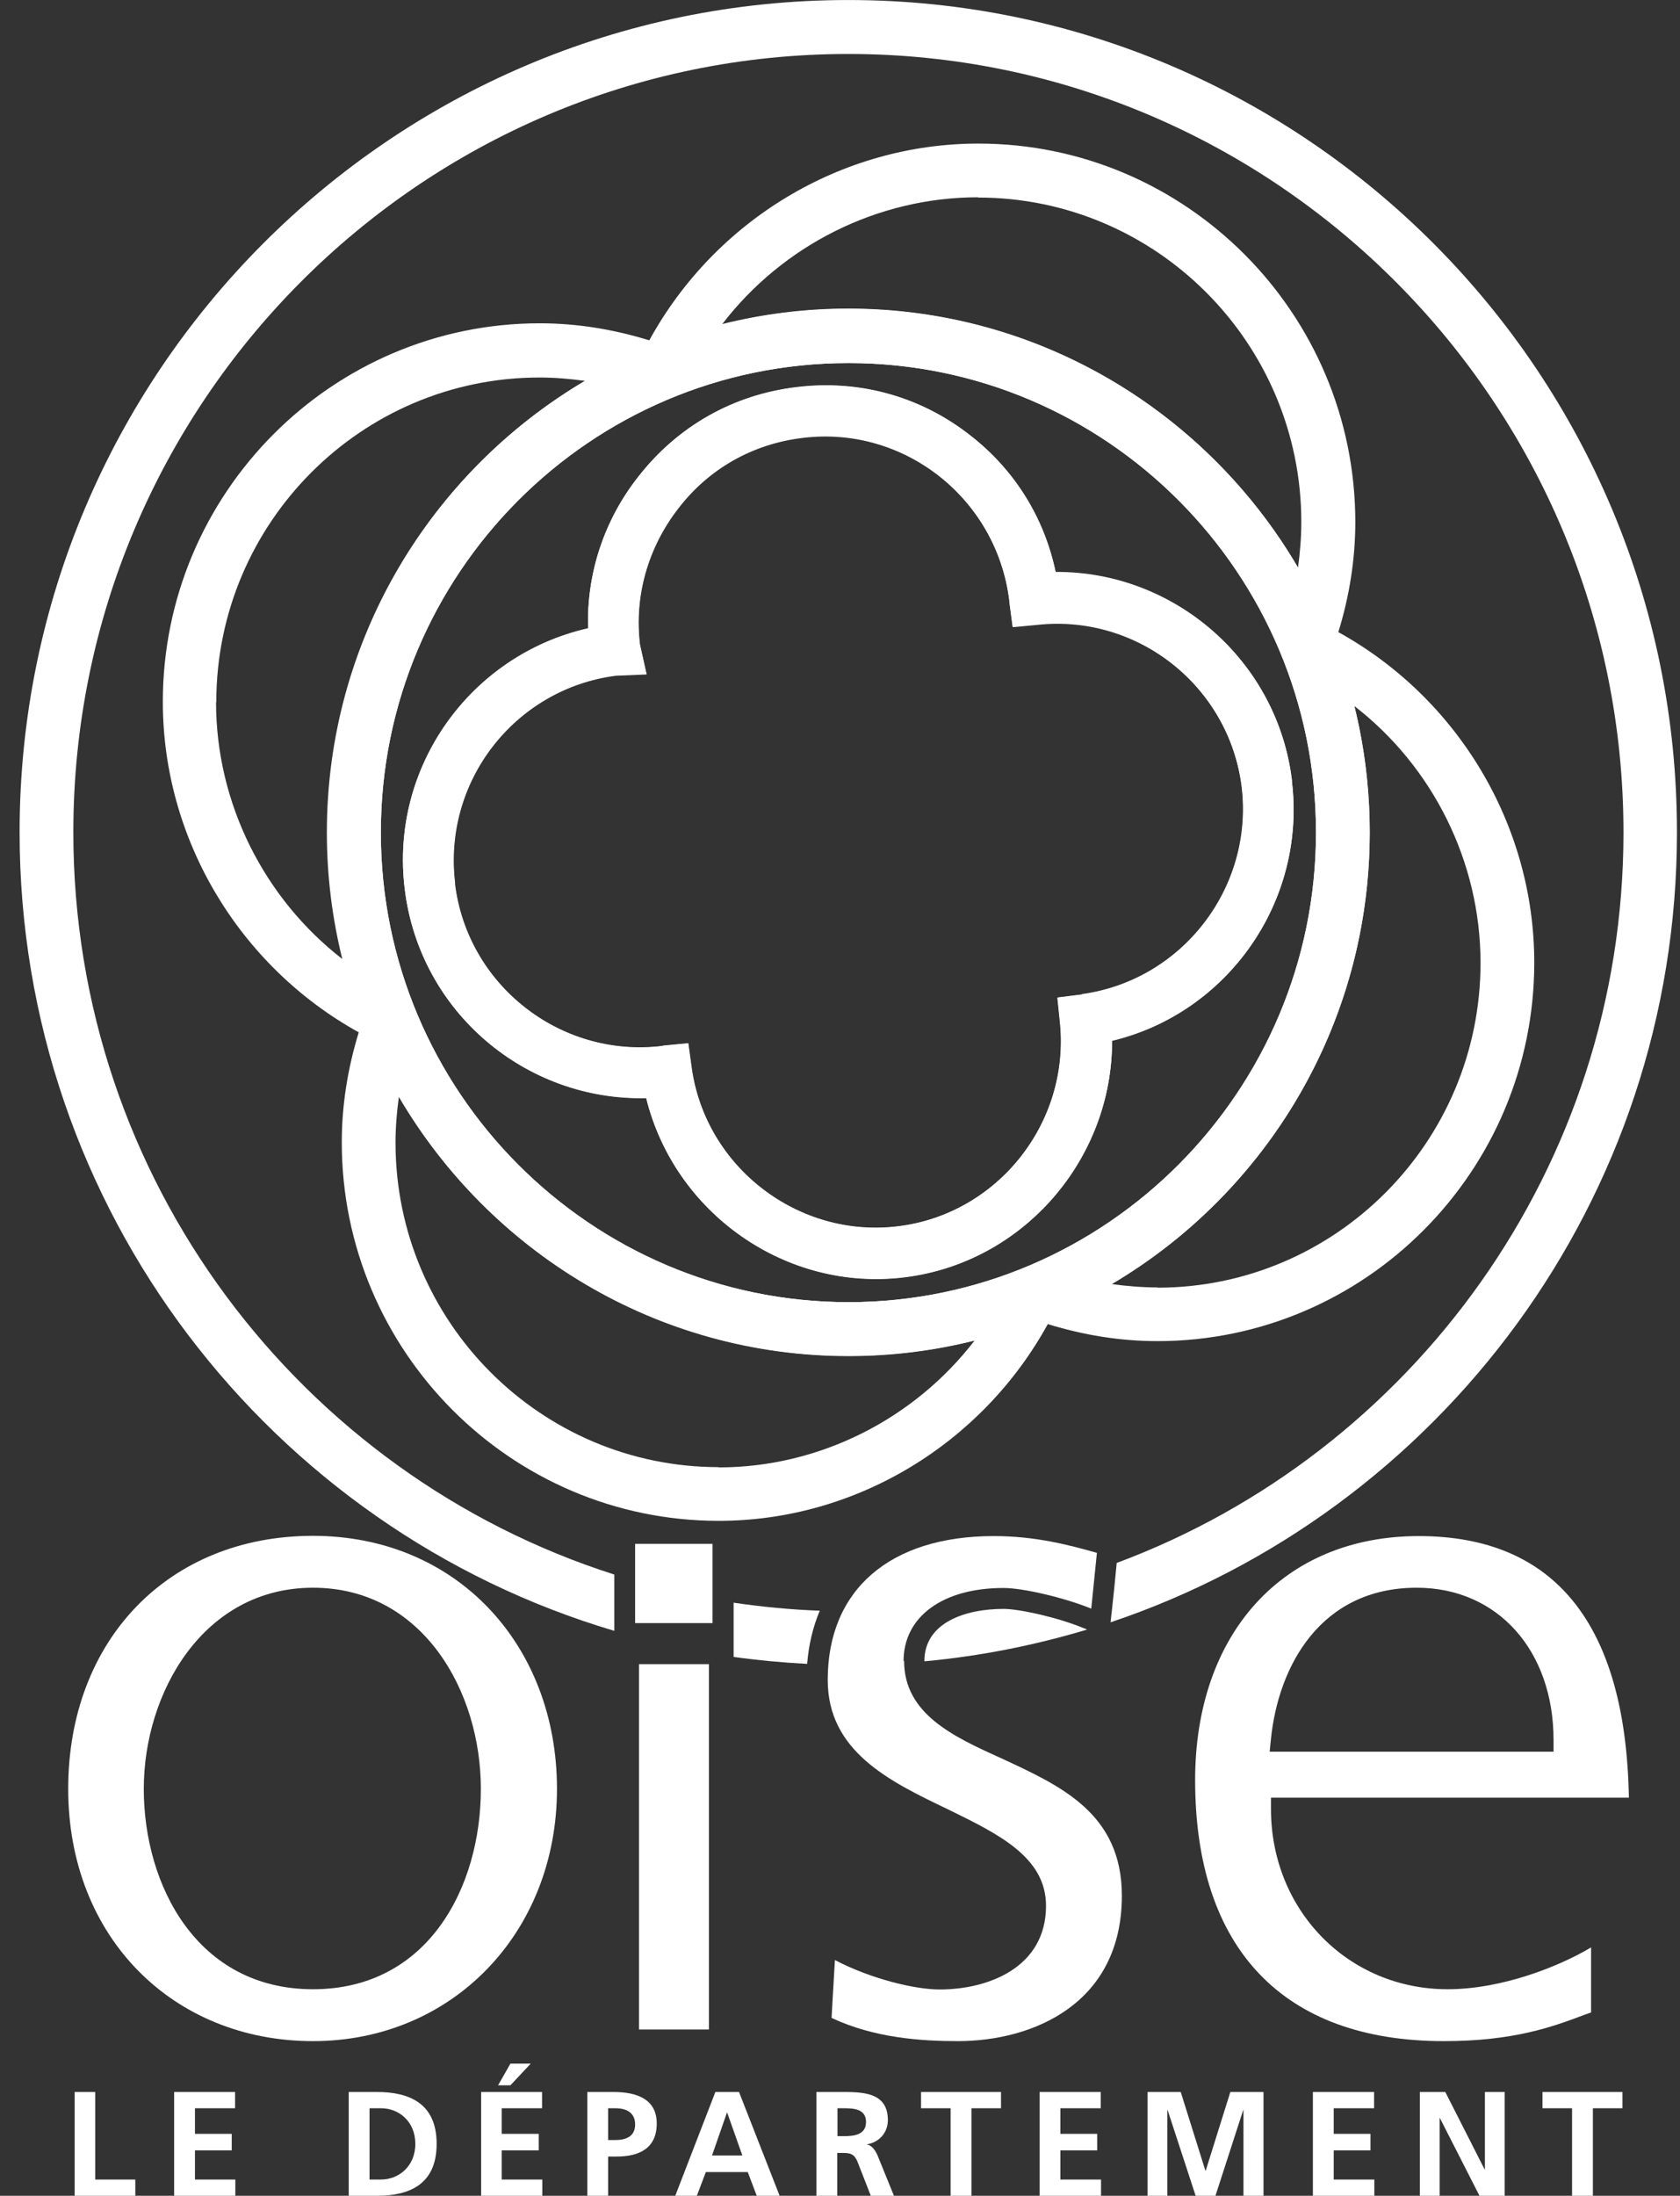 <svg width="75" height="98" viewBox="0 0 75 98" fill="none" xmlns="http://www.w3.org/2000/svg">
<rect x="0" y="0" width="75" height="98" fill="#333333" stroke="none"/>
<g clip-path="url(#clip0_750_1145)">
<path d="M59.747 28.212C60.241 26.61 60.505 24.962 60.505 23.302C60.505 13.991 52.952 6.408 43.678 6.408C37.56 6.408 31.924 9.831 28.986 15.19C27.379 14.694 25.749 14.429 24.096 14.429C14.822 14.429 7.269 22.012 7.269 31.323C7.269 37.465 10.689 43.124 16.015 46.074C15.522 47.687 15.258 49.324 15.258 50.983C15.258 60.294 22.81 67.877 32.085 67.877C38.203 67.877 43.838 64.443 46.777 59.096C48.384 59.591 50.014 59.856 51.667 59.856C60.941 59.856 68.494 52.274 68.494 42.962C68.494 36.82 65.085 31.162 59.747 28.212ZM43.666 8.817C51.621 8.817 58.094 15.316 58.094 23.302C58.094 23.982 58.037 24.674 57.945 25.342C53.905 18.428 46.421 13.772 37.87 13.772C35.93 13.772 34.047 14.014 32.245 14.463C34.943 10.949 39.167 8.805 43.666 8.805V8.817ZM37.881 58.116C26.369 58.116 17.002 48.713 17.002 37.154C17.002 25.596 26.369 16.204 37.881 16.204C49.394 16.204 58.749 25.607 58.749 37.154C58.749 48.701 49.382 58.116 37.881 58.116ZM9.656 31.335C9.656 23.349 16.13 16.849 24.084 16.849C24.762 16.849 25.439 16.907 26.116 16.999C19.229 21.067 14.592 28.569 14.592 37.154C14.592 39.102 14.833 40.992 15.281 42.801C11.791 40.093 9.645 35.852 9.645 31.335H9.656ZM32.085 65.48C24.13 65.48 17.657 58.981 17.657 50.995C17.657 50.315 17.714 49.635 17.806 48.955C21.858 55.869 29.33 60.525 37.881 60.525C39.821 60.525 41.703 60.283 43.506 59.833C40.808 63.337 36.584 65.492 32.085 65.492V65.48ZM51.667 57.459C50.989 57.459 50.312 57.402 49.635 57.31C56.522 53.242 61.148 45.728 61.148 37.154C61.148 35.207 60.907 33.317 60.459 31.508C63.96 34.216 66.095 38.456 66.095 42.974C66.095 50.971 59.621 57.471 51.667 57.471V57.459Z" fill="white"/>
<path d="M57.681 34.861C57.681 34.861 57.681 34.861 57.681 34.85C57.038 29.491 52.424 25.515 47.133 25.55C46.628 23.13 45.319 21.009 43.345 19.465C41.118 17.702 38.352 16.941 35.563 17.287C32.739 17.621 30.26 19.027 28.503 21.274C26.965 23.222 26.185 25.607 26.254 28.05C21.008 29.237 17.393 34.239 18.07 39.69C18.736 45.163 23.465 49.139 28.848 49.013C30.11 54.129 35.069 57.667 40.383 57.01C45.698 56.353 49.658 51.732 49.646 46.454C54.812 45.221 58.335 40.22 57.67 34.85L57.681 34.861ZM48.315 44.38L47.213 44.518L47.328 45.624C47.787 50.107 44.539 54.187 40.096 54.728C35.654 55.282 31.499 52.101 30.88 47.653L30.73 46.558L29.64 46.662L29.525 46.685C25.003 47.215 20.848 43.953 20.308 39.413C19.746 34.873 22.96 30.724 27.482 30.136L28.859 30.079L28.836 29.986L28.561 28.753C28.297 26.587 28.917 24.409 30.283 22.657C31.637 20.894 33.6 19.788 35.815 19.523C40.349 18.958 44.493 22.231 45.055 26.794C45.055 26.794 45.055 26.829 45.055 26.84L45.204 27.97L46.306 27.866C50.794 27.382 54.869 30.62 55.431 35.115C55.971 39.62 52.769 43.758 48.292 44.368L48.315 44.38Z" fill="white"/>
<path d="M37.881 58.117C26.369 58.117 17.002 48.713 17.002 37.154C17.002 25.596 26.369 16.204 37.881 16.204C49.394 16.204 58.749 25.607 58.749 37.154C58.749 48.701 49.382 58.117 37.881 58.117ZM37.881 13.784C25.049 13.784 14.615 24.27 14.615 37.143C14.615 50.015 25.06 60.514 37.881 60.514C50.702 60.514 61.148 50.027 61.148 37.143C61.148 24.259 50.714 13.784 37.881 13.784Z" fill="white"/>
<path d="M20.32 39.436C19.757 34.895 22.971 30.747 27.493 30.159L28.871 30.102L28.848 30.009L28.572 28.776C28.308 26.61 28.928 24.432 30.294 22.68C31.649 20.917 33.611 19.811 35.827 19.546C40.361 18.981 44.504 22.254 45.067 26.817C45.067 26.817 45.067 26.852 45.067 26.863L45.216 27.993L46.318 27.889C50.806 27.405 54.88 30.643 55.443 35.138C55.982 39.643 52.78 43.78 48.303 44.391L47.202 44.529L47.316 45.636C47.775 50.119 44.527 54.198 40.085 54.74C35.643 55.293 31.488 52.112 30.868 47.664L30.719 46.569L29.628 46.673L29.514 46.696C24.991 47.226 20.836 43.965 20.297 39.424M43.345 19.453C41.118 17.69 38.352 16.93 35.563 17.275C32.739 17.61 30.26 19.015 28.503 21.263C26.965 23.21 26.185 25.596 26.254 28.039C21.008 29.226 17.393 34.227 18.07 39.678C18.736 45.152 23.465 49.128 28.848 49.001C30.11 54.117 35.069 57.655 40.383 56.998C45.698 56.342 49.658 51.721 49.646 46.443C54.812 45.209 58.335 40.208 57.67 34.838C57.67 34.838 57.67 34.838 57.67 34.826C57.027 29.468 52.413 25.492 47.121 25.526C46.616 23.106 45.308 20.986 43.333 19.442L43.345 19.453Z" fill="white"/>
<path d="M44.803 71.807C43.092 71.807 41.267 72.418 41.267 74.135C41.267 74.135 41.267 74.135 41.267 74.147C43.77 73.916 46.191 73.432 48.533 72.729L48.361 72.66C47.19 72.176 45.491 71.807 44.803 71.807Z" fill="white"/>
<path d="M37.87 0.001C17.473 0.001 0.875 16.665 0.875 37.143C0.875 53.991 12.09 68.246 27.425 72.787V70.274C13.433 65.814 3.274 52.654 3.274 37.143C3.274 17.99 18.793 2.409 37.87 2.409C56.947 2.409 72.477 17.99 72.477 37.154C72.477 52.089 63.041 64.847 49.853 69.756C49.796 70.378 49.681 71.519 49.635 71.899L49.578 72.406C64.258 67.474 74.864 53.541 74.864 37.154C74.876 16.665 58.278 0.001 37.87 0.001Z" fill="white"/>
<path d="M32.751 73.95C33.829 74.1 34.931 74.204 36.033 74.261C36.102 73.397 36.297 72.602 36.596 71.888C35.299 71.841 34.013 71.715 32.751 71.53V73.962V73.95Z" fill="white"/>
<path d="M56.74 77.603C57.073 74.354 58.955 70.862 63.248 70.862C66.852 70.862 69.355 73.662 69.355 77.661V78.18H56.682L56.74 77.603ZM56.74 80.749V80.231H72.718C72.58 72.51 69.423 68.557 63.34 68.557C57.256 68.557 53.354 72.936 53.354 79.447C53.354 86.961 57.279 91.098 64.453 91.098C67.598 91.098 69.332 90.453 70.766 89.911C70.766 89.911 70.904 89.865 71.03 89.819V86.915C69.641 87.745 67.082 88.782 64.626 88.782C60.183 88.782 56.74 85.255 56.74 80.738V80.749Z" fill="white"/>
<path d="M3.332 93.368H4.25V97.275H6.041V98.001H3.332V93.368Z" fill="white"/>
<path d="M7.774 93.368H10.494V94.094H8.704V95.235H10.345V95.973H8.704V97.275H10.506V98.001H7.774V93.368Z" fill="white"/>
<path d="M16.497 97.275H17.014C17.783 97.275 18.541 96.699 18.541 95.684C18.541 94.67 17.794 94.094 17.014 94.094H16.497V97.275ZM15.568 93.368H16.83C18.242 93.368 19.493 93.852 19.493 95.684C19.493 97.517 18.242 98.001 16.83 98.001H15.568V93.368Z" fill="white"/>
<path d="M22.787 92.101H23.694L22.787 93.069H22.236L22.787 92.101ZM21.479 93.368H24.199V94.094H22.397V95.235H24.05V95.973H22.397V97.275H24.211V98.001H21.479V93.368Z" fill="white"/>
<path d="M27.149 95.512H27.471C27.93 95.512 28.354 95.362 28.354 94.82C28.354 94.279 27.953 94.094 27.471 94.094H27.149V95.512ZM26.219 93.368H27.39C28.4 93.368 29.319 93.668 29.319 94.774C29.319 95.88 28.538 96.249 27.539 96.249H27.149V98.012H26.219V93.38V93.368Z" fill="white"/>
<path d="M32.452 94.29L31.786 96.203H33.141L32.464 94.29M31.947 93.368H32.992L34.805 98.001H33.783L33.382 96.941H31.511L31.109 98.001H30.145L31.936 93.368H31.947Z" fill="white"/>
<path d="M37.388 95.339H37.686C38.145 95.339 38.662 95.27 38.662 94.705C38.662 94.14 38.145 94.094 37.686 94.094H37.388V95.339ZM36.458 93.368H37.456C38.444 93.368 39.637 93.334 39.637 94.624C39.637 95.166 39.27 95.615 38.685 95.708C38.937 95.742 39.086 95.996 39.178 96.203L39.913 98.012H38.88L38.317 96.572C38.191 96.226 38.065 96.088 37.675 96.088H37.376V98.012H36.446V93.38L36.458 93.368Z" fill="white"/>
<path d="M42.438 94.094H41.118V93.368H44.688V94.094H43.368V98.001H42.438V94.094Z" fill="white"/>
<path d="M46.41 93.368H49.141V94.094H47.339V95.235H48.981V95.973H47.339V97.275H49.153V98.001H46.41V93.368Z" fill="white"/>
<path d="M51.23 93.368H52.711L53.813 96.883H53.825L54.926 93.368H56.407V98.001H55.512V94.175H55.5L54.261 98.001H53.377L52.126 94.175L52.114 94.186V98.001H51.23V93.368Z" fill="white"/>
<path d="M58.611 93.368H61.343V94.094H59.541V95.235H61.182V95.973H59.541V97.275H61.354V98.001H58.611V93.368Z" fill="white"/>
<path d="M63.386 93.368H64.522L66.278 96.825H66.29V93.368H67.174V98.001H66.049L64.281 94.532H64.27V98.001H63.386V93.368Z" fill="white"/>
<path d="M70.181 94.094H68.861V93.368H72.431V94.094H71.111V98.001H70.181V94.094Z" fill="white"/>
<path d="M13.972 88.782C8.795 88.782 6.419 84.138 6.419 79.839C6.419 75.541 9.082 70.862 13.972 70.862C18.862 70.862 21.467 75.472 21.467 79.839C21.467 84.207 19.126 88.782 13.972 88.782ZM13.972 68.546C7.533 68.546 3.045 73.19 3.045 79.839C3.045 86.489 7.751 91.098 13.972 91.098C20.193 91.098 24.865 86.258 24.865 79.839C24.865 73.421 20.388 68.546 13.972 68.546Z" fill="white"/>
<path d="M40.338 74.135C40.338 72.164 42.071 70.873 44.803 70.873C45.663 70.873 47.5 71.3 48.717 71.795C48.763 71.334 48.935 69.629 48.969 69.306C47.672 68.937 46.191 68.557 44.366 68.557C39.741 68.557 36.952 70.943 36.952 74.976C36.952 78.157 39.683 79.493 42.312 80.749C44.573 81.856 46.697 82.881 46.697 85.059C46.697 87.802 44.137 88.793 41.944 88.793C40.843 88.793 38.88 88.321 37.273 87.48C37.238 88.021 37.124 90.049 37.124 90.061C39.029 90.96 41.13 91.098 42.76 91.098C46.134 91.098 50.083 89.415 50.083 84.61C50.083 80.922 47.339 79.701 44.711 78.479C42.564 77.511 40.361 76.497 40.361 74.123" fill="white"/>
<path d="M31.809 68.903H28.354V72.441H31.809V68.903Z" fill="white"/>
<path d="M31.649 74.273H28.526V90.579H31.649V74.273Z" fill="white"/>
</g>
<defs>
<clipPath id="clip0_750_1145">
<rect width="74" height="98" fill="white" transform="translate(0.875 0.001)"/>
</clipPath>
</defs>
</svg>
